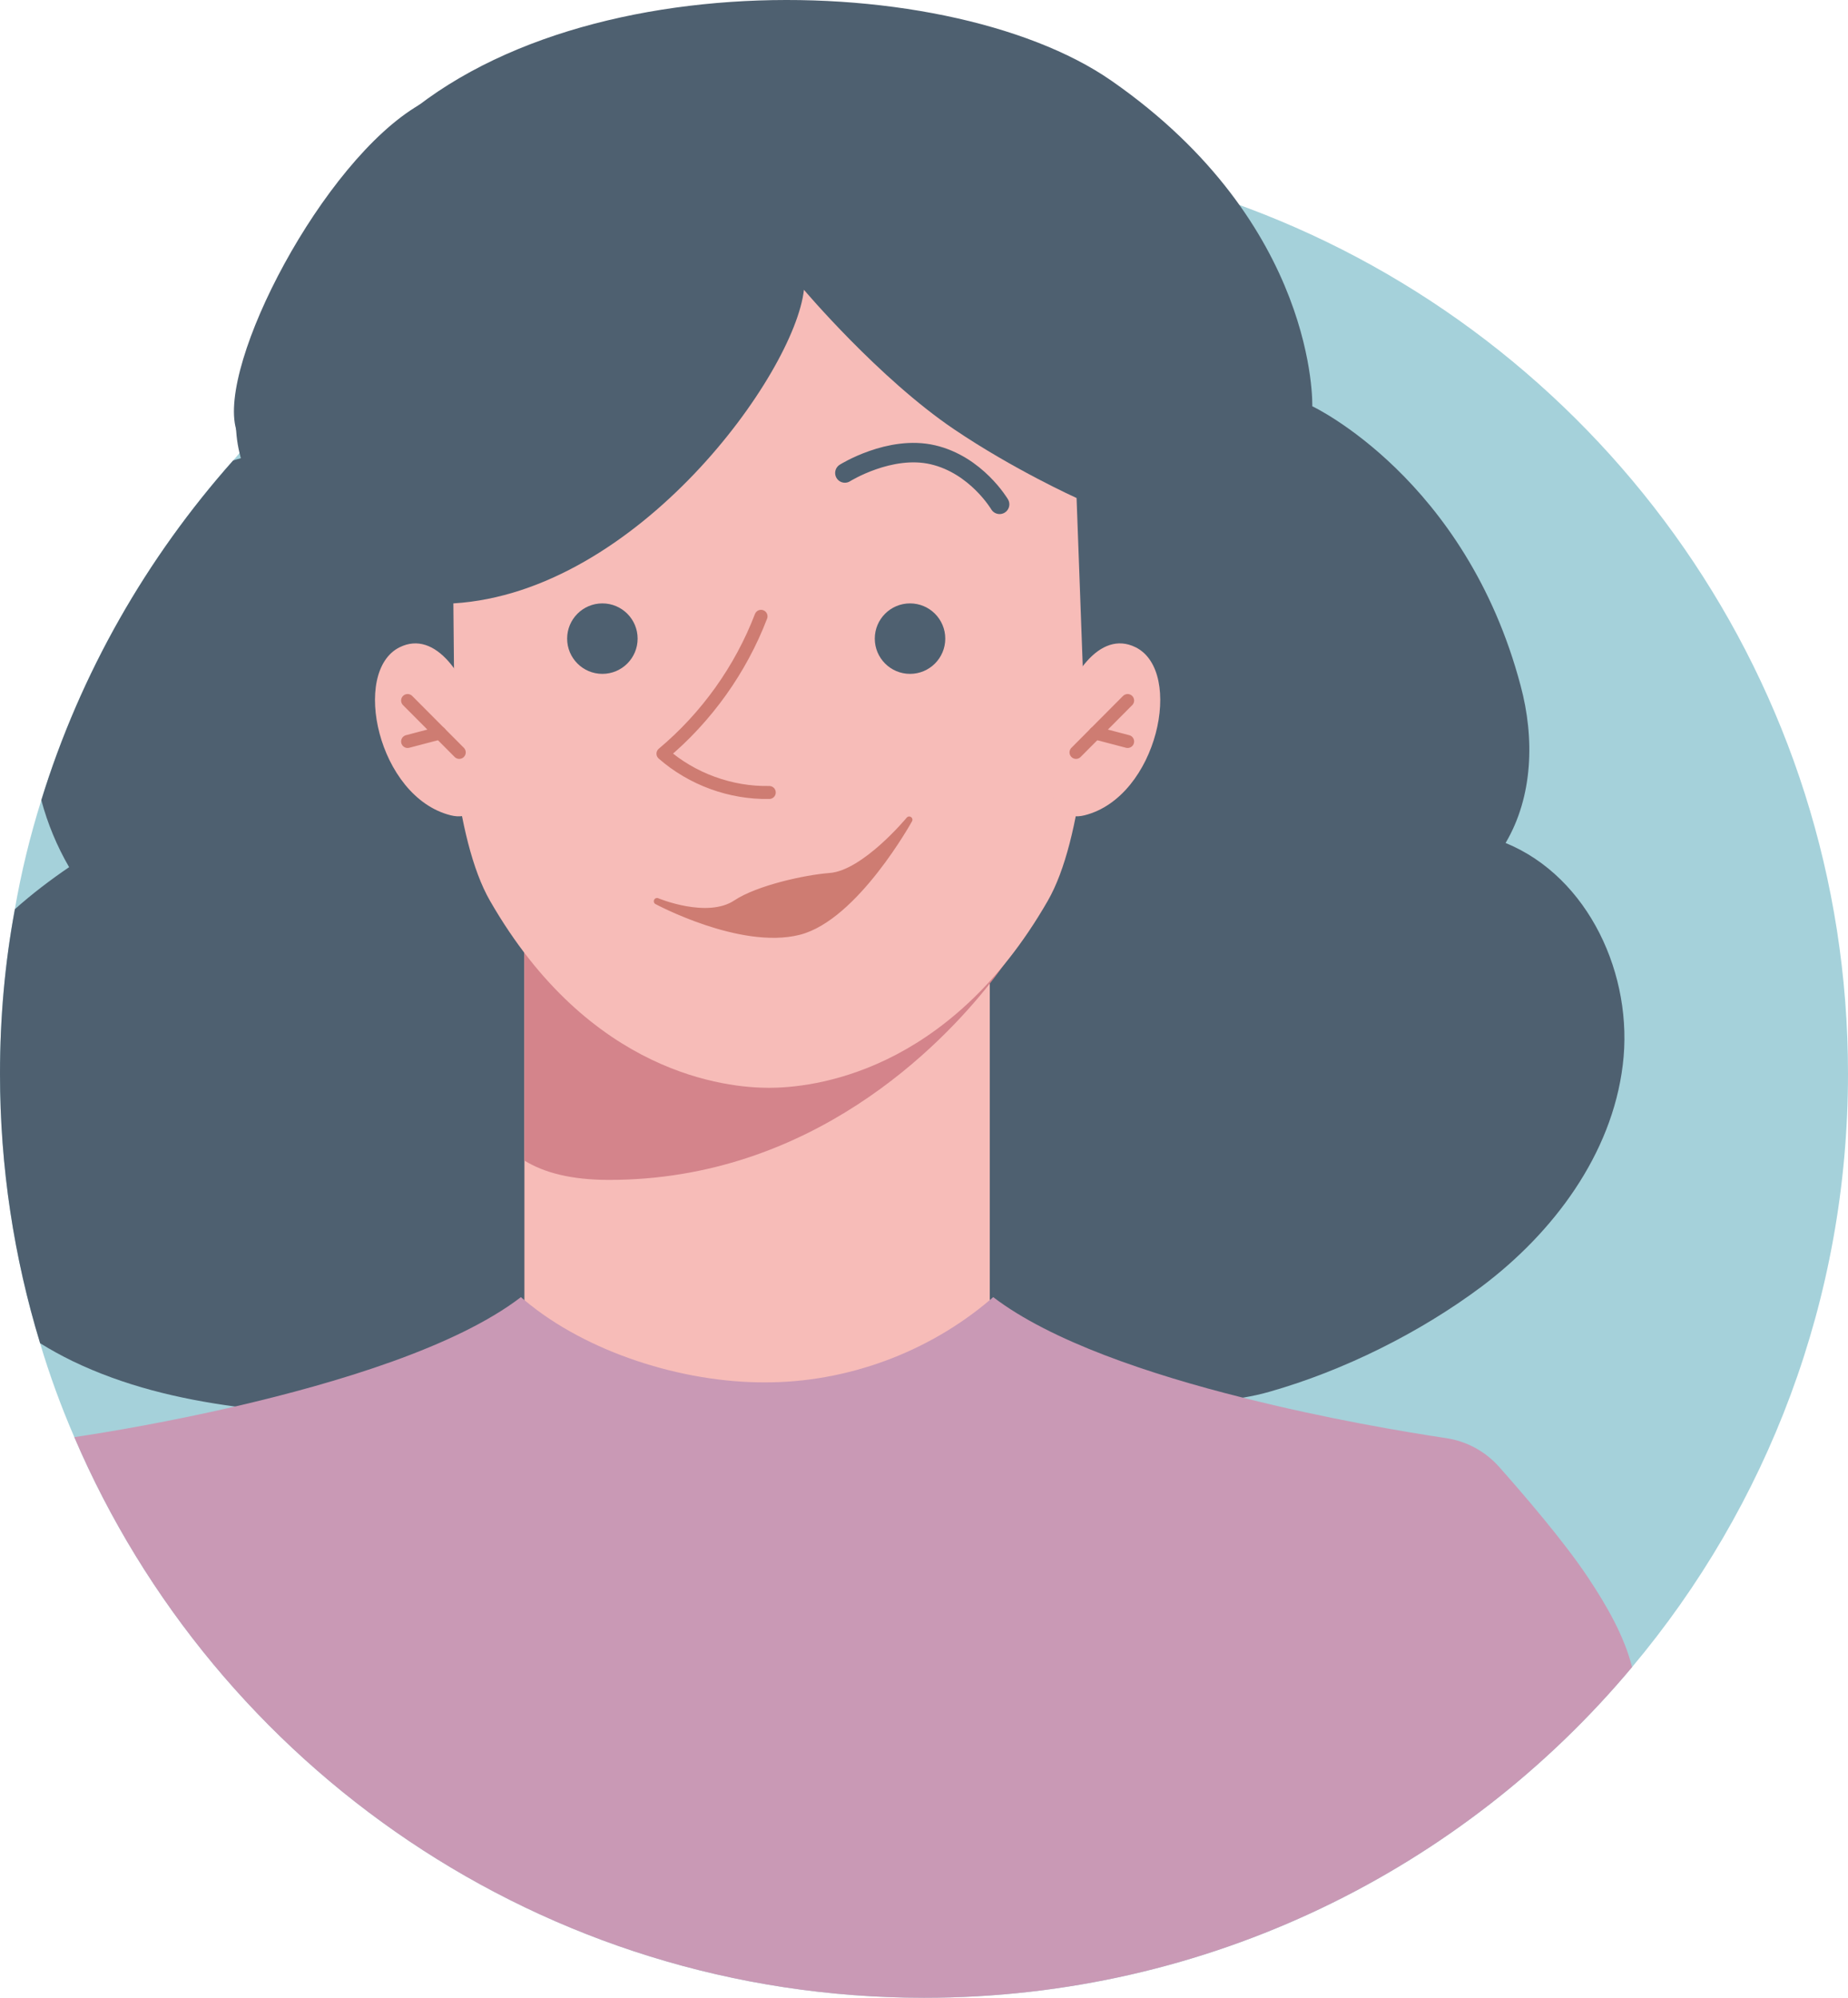 <?xml version="1.0" encoding="UTF-8"?>
<svg id="Layer_2" data-name="Layer 2" xmlns="http://www.w3.org/2000/svg" viewBox="0 0 66.388 71.771">
  <defs>
    <style>
      .cls-1, .cls-2, .cls-3, .cls-4 {
        stroke-linecap: round;
      }

      .cls-1, .cls-2, .cls-4 {
        stroke: #ce7c72;
      }

      .cls-1, .cls-3 {
        stroke-miterlimit: 10;
      }

      .cls-1, .cls-3, .cls-4 {
        fill: none;
      }

      .cls-1, .cls-4 {
        stroke-width: .467px;
      }

      .cls-2 {
        fill: #ce7c72;
        stroke-width: .233px;
      }

      .cls-2, .cls-4 {
        stroke-linejoin: round;
      }

      .cls-5 {
        fill: #4e6070;
      }

      .cls-6 {
        fill: #a5d1da;
      }

      .cls-7 {
        fill: #d4848b;
      }

      .cls-3 {
        stroke: #4e6070;
        stroke-width: .7px;
      }

      .cls-8 {
        fill: #c999b5;
      }

      .cls-9 {
        fill: #f7bcb8;
      }
    </style>
  </defs>
  <g id="Layer_2-2" data-name="Layer 2">
    <path class="cls-6" d="m66.388,38.572c0,8.111-2.912,15.549-7.756,21.318-6.076,7.261-15.213,11.881-25.433,11.881-13.701,0-25.461-8.297-30.529-20.141-.476-1.101-.887-2.222-1.232-3.379v-.01c-.933-3.061-1.437-6.309-1.437-9.669,0-2.016.177-3.985.532-5.899v-.01c.233-1.344.551-2.641.952-3.92,1.409-4.574,3.789-8.708,6.888-12.199.075-.084.159-.177.233-.271.588-.653,1.204-1.278,1.848-1.876,5.936-5.591,13.935-9.016,22.745-9.016,2.613,0,5.161.299,7.597.877,1.577.364,3.117.849,4.601,1.437,12.292,4.863,20.991,16.847,20.991,30.875Z"/>
    <g>
      <path class="cls-5" d="m58.296,38.264c-.392,3.211-2.492,6.02-5.077,7.962-2.212,1.652-4.947,3.015-7.607,3.771-.317.093-.635.159-.961.215-1.801.336-3.78.28-5.563.401-1.176.075-2.352.14-3.528.206-1.708.084-3.416.159-5.124.206-3.873.121-7.737.14-11.601.065-1.792-.037-3.584-.093-5.376-.168-1.661-.065-3.36-.159-5.012-.392-2.025-.271-4.004-.746-5.843-1.633-.401-.196-.793-.411-1.167-.644v-.01c-.933-3.061-1.437-6.309-1.437-9.669,0-2.016.177-3.985.532-5.899v-.01c.616-.551,1.279-1.055,1.951-1.512-.439-.756-.775-1.568-.999-2.408,1.409-4.574,3.789-8.708,6.888-12.199.093-.037.187-.056.28-.084-.019-.065-.028-.121-.047-.187-.793-3.285,2.129-7.579,4.192-10.276,5.731-7.485,21.097-7.296,27.132-3.098,7.422,5.163,7.214,11.694,7.214,11.694,0,0,5.516,2.595,7.485,10.042.504,1.876.448,3.976-.541,5.647,2.987,1.223,4.611,4.769,4.209,7.98Z"/>
      <rect class="cls-9" x="18.839" y="28.267" width="16.718" height="25.266"/>
      <path class="cls-7" d="m36.313,34.292s-.255.41-.757,1.046c-1.724,2.184-6.387,7.057-13.684,7.05-1.346,0-2.328-.258-3.034-.695v-8.056l16.718.629.757.027Z"/>
      <path class="cls-9" d="m39.006,13.721l-.929-3.839-11.637-2.909.017.587-9.289,2.322-.929,3.839s-1.161,14.243,1.362,18.637c3.591,6.253,8.525,6.722,10.021,6.722s6.43-.469,10.021-6.722c2.523-4.394,1.362-18.637,1.362-18.637Z"/>
      <circle class="cls-5" cx="21.64" cy="22.943" r="1.266"/>
      <circle class="cls-5" cx="32.692" cy="22.943" r="1.266"/>
      <path class="cls-3" d="m30.352,16.992s1.615-1.013,3.16-.654c1.562.363,2.398,1.78,2.398,1.78"/>
      <path class="cls-2" d="m23.604,32.378s1.804.756,2.838.068c.789-.525,2.488-.901,3.374-.968,1.247-.093,2.846-2.029,2.846-2.029,0,0-1.943,3.517-3.968,4.023-2.085.521-5.09-1.095-5.09-1.095Z"/>
      <path class="cls-4" d="m27.339,22.142c-.731,1.907-1.955,3.623-3.522,4.934,1.042.914,2.432,1.421,3.818,1.394"/>
      <path class="cls-8" d="m58.632,59.89c-6.076,7.261-15.213,11.881-25.433,11.881-13.701,0-25.461-8.297-30.529-20.141,1.307-.196,3.435-.56,5.777-1.101,3.705-.859,7.943-2.146,10.267-3.929.037.037.075.065.121.103,2.249,1.895,5.703,2.968,8.633,2.959,2.931.01,5.861-1.064,8.092-2.959.037-.037.084-.065.121-.103,2.063,1.577,5.609,2.772,8.969,3.612,2.987.756,5.824,1.232,7.317,1.456.728.112,1.391.476,1.876,1.017.887.999,2.333,2.679,3.192,3.967.691,1.036,1.316,2.128,1.596,3.239Z"/>
      <path class="cls-5" d="m28.881,10.412c-.339,3.018-5.975,10.864-12.594,11.265l.05,5.193s-2.099-1.429-5.346-6.101c-1.005-1.446-1.579-2.161-2.507-5.342-.683-2.341,3.115-9.647,6.581-11.662,5.831-3.391,9.856-.072,10.553-.547s5.638-2.433,13.656.736c8.018,3.169,3.098,15.584,2.412,17.994-.613,2.154-2.65,5.768-2.65,5.768l-.361-9.825s-2.25-1.014-4.405-2.472c-2.701-1.827-5.388-5.007-5.388-5.007Z"/>
      <g>
        <path class="cls-9" d="m14.357,23.253c-1.752.866-.784,5.377,1.83,6.036,2.614.659.758-7.315-1.83-6.036Z"/>
        <g>
          <line class="cls-1" x1="16.498" y1="27.03" x2="14.643" y2="25.167"/>
          <line class="cls-1" x1="14.643" y1="26.638" x2="15.804" y2="26.333"/>
        </g>
      </g>
      <g>
        <path class="cls-9" d="m40.795,23.253c1.752.866.784,5.377-1.83,6.036-2.614.659-.758-7.315,1.83-6.036Z"/>
        <g>
          <line class="cls-1" x1="38.655" y1="27.03" x2="40.509" y2="25.167"/>
          <line class="cls-1" x1="40.509" y1="26.638" x2="39.348" y2="26.333"/>
        </g>
      </g>
    </g>
  </g>
</svg>